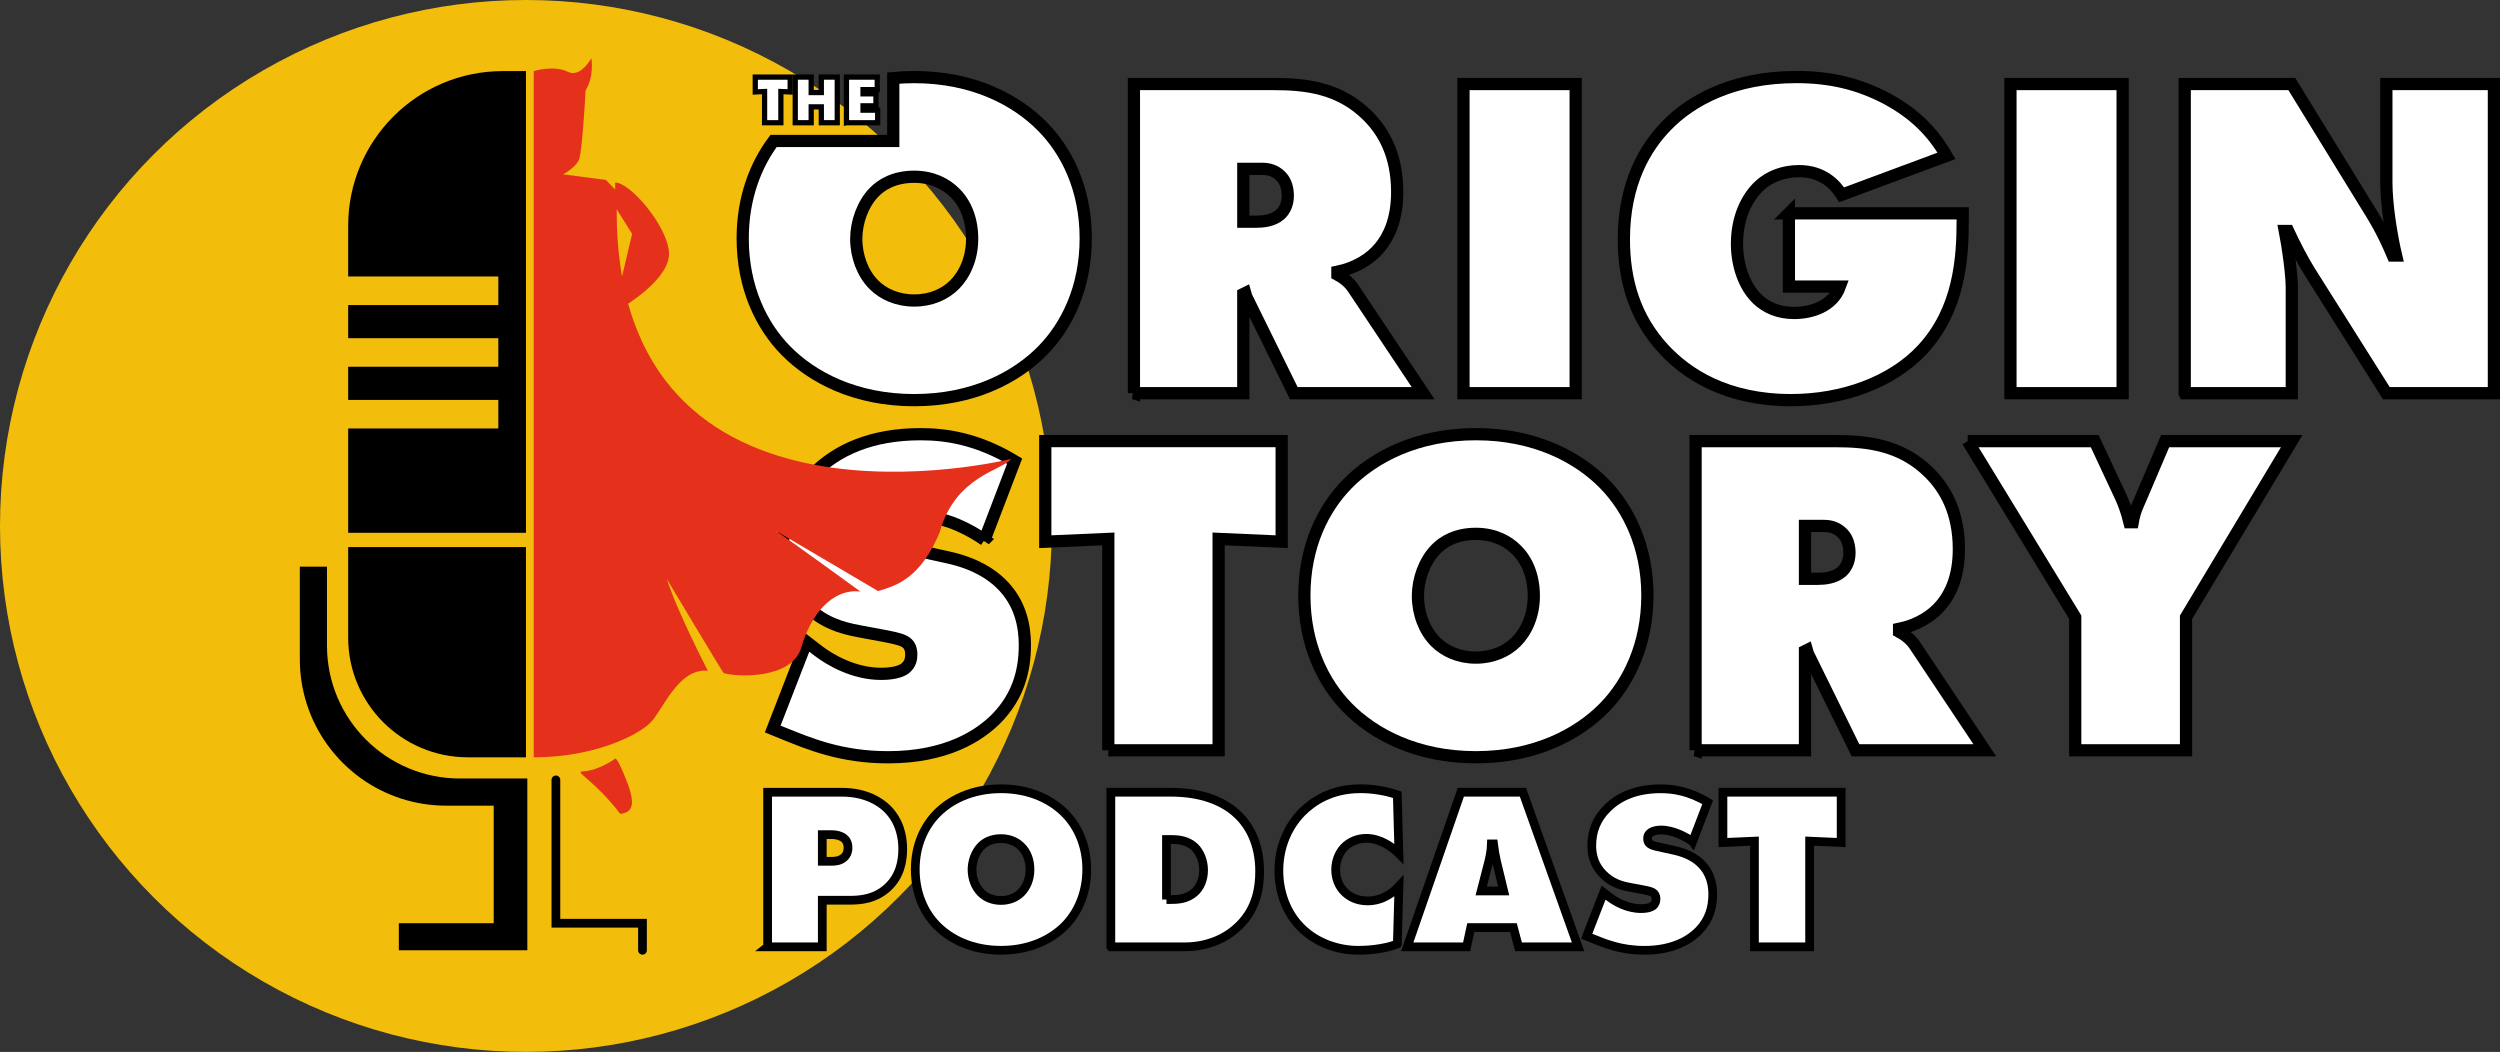 <svg xmlns="http://www.w3.org/2000/svg" id="Laag_2" data-name="Laag 2" viewBox="0 0 1431.61 602.37"><rect x="0" y="0" width="1431.61" height="602.37" fill="#333333" stroke="none"/><defs><style>      .cls-1 {        fill: #000;      }      .cls-1, .cls-2, .cls-3 {        stroke-width: 0px;      }      .cls-2 {        fill: #e5301b;      }      .cls-3 {        fill: #f3bd0b;      }      .cls-4, .cls-5, .cls-6, .cls-7 {        stroke: #000;      }      .cls-4, .cls-5, .cls-7 {        fill: #fff;      }      .cls-4, .cls-6 {        stroke-width: 5px;      }      .cls-5 {        stroke-width: 7px;      }      .cls-6 {        fill: none;        stroke-linecap: round;        stroke-miterlimit: 10;      }      .cls-7 {        stroke-width: 3px;      }    </style></defs><g id="Laag_1-2" data-name="Laag 1"><circle class="cls-3" cx="301.18" cy="301.18" r="301.18"></circle><g><g><path class="cls-1" d="M199.38,365.1c0,37.87,30.7,68.57,68.57,68.57h33.23v-120.4h-101.8v51.82Z"></path><path class="cls-1" d="M287.95,40.71c-48.92,0-88.57,39.65-88.57,88.57v29.05h85.98v16.35h-85.98v18.99h85.98v16.35h-85.98v18.99h85.98v16.35h-85.98v59.74h101.8V40.71h-13.23Z"></path></g><path class="cls-1" d="M263.32,445.8c-42.01,0-76.07-34.05-76.07-76.06v-45.25h-15.56v53.03c0,18.14,5.77,34.93,15.56,48.66,5.4,7.57,12.04,14.21,19.61,19.62,13.72,9.8,30.52,15.56,48.68,15.56h27.18v67.32h-54.33v15.5h73.58v-98.38h-38.66Z"></path><polyline class="cls-6" points="318.33 446.6 318.33 528.68 367.91 528.68 367.91 544.18"></polyline><path class="cls-2" d="M333.62,441.72c-4.95.21,6.92,5.14,21.56,24.33,7.12-.79,8.9-5.34,3.76-18.59-5.14-13.25-6.53-13.12-6.53-13.12,0,0-9.3,6.99-18.79,7.38Z"></path><g><path class="cls-7" d="M437.83,70.28v-17.87l-5.33.24v-8.51h19.99v8.51l-5.33-.24v17.87h-9.33Z"></path><path class="cls-7" d="M455.39,70.28v-26.14h9.13v8.86h5.8v-8.86h9.13v26.14h-9.13v-9.09h-5.8v9.09h-9.13Z"></path><path class="cls-7" d="M484.71,70.28v-26.14h17.64v7.17h-8.15v2.43h7.41v6.86h-7.41v2.51h8.39v7.17h-17.87Z"></path><path class="cls-5" d="M649.33,225.16V48.12h79.89c18.59,0,37.96,2.12,54.15,18.32,9.02,9.02,16.72,22.56,16.72,43.53,0,15.66-4.78,25.48-9.82,31.59-5.31,6.64-14.07,11.95-24.42,14.07v1.59c3.45,1.86,6.9,4.51,9.29,8.23l39.82,59.72h-74.06l-25.48-51.76c-.8-1.86-1.59-2.66-2.39-5.58l-1.07.53v56.8h-62.64ZM711.97,126.95h7.43c3.72,0,9.55-.53,13.54-3.98,2.12-1.86,4.51-5.31,4.51-10.88,0-3.98-1.06-7.96-3.45-10.62-2.12-2.39-5.58-4.78-10.88-4.78h-11.15v30.26Z"></path><path class="cls-5" d="M838.06,225.16V48.12h64.24v177.04h-64.24Z"></path><path class="cls-5" d="M1024.39,122.17h99.54v3.98c0,21.77-1.86,51.23-23.09,74.05-17.52,18.85-45.92,28.93-75.12,28.93-37.16,0-59.72-14.87-72.99-29.2-16.72-18.05-22.83-39.55-22.83-62.91,0-32.38,12.48-52.82,24.42-65.03,14.34-14.87,38.76-27.87,74.32-27.87,19.11,0,35.57,3.72,52.02,12.48,15.13,8.23,25.75,18.32,33.98,32.65l-59.99,22.3c-3.72-5.84-10.88-13.54-24.42-13.54-9.29,0-16.99,3.19-22.56,8.23-7.17,6.64-13,18.05-13,33.44,0,11.95,3.98,24.16,11.68,31.59,5.05,4.78,11.95,7.96,20.97,7.96,9.55,0,22.03-3.45,26.28-15.13h-29.2v-41.94Z"></path><path class="cls-5" d="M1151.27,225.16V48.12h64.24v177.04h-64.24Z"></path><path class="cls-5" d="M1251.07,225.16V48.12h61.31l41.14,66.89c6.64,10.62,10.88,17.52,16.72,31.32h1.86c-2.65-11.15-5.57-28.93-5.57-41.94v-56.27h61.58v177.04h-61.58l-44.06-69.81c-3.98-6.37-8.77-15.66-12.21-23.09h-1.86c1.86,9.55,3.98,24.69,3.98,32.65v60.25h-61.31Z"></path><path class="cls-5" d="M563.79,309.15c-7.69-5.31-21.76-13.27-36.1-13.27-3.45,0-8.76.53-12.21,3.19-2.39,1.86-3.19,3.72-3.19,6.37,0,3.72.53,7.16,10.36,9.29l20.44,4.51c15.66,3.45,24.95,9.82,30.26,15.13,11.15,10.88,13.53,24.42,13.53,35.04,0,15.13-3.98,29.2-15.93,41.67-10.09,10.35-29.19,22.56-62.37,22.56-27.07,0-45.12-7.7-60.25-13.8l-5.84-2.39,19.37-49.9,6.9,5.31c6.64,5.04,20.18,13.01,35.83,13.01,8.76,0,12.48-2.12,13.8-3.19,2.92-2.39,3.45-5.31,3.45-7.96,0-1.59-.27-4.25-2.13-6.1-2.12-2.12-5.57-2.92-12.21-4.25l-15.66-2.92c-10.09-1.86-20.97-5.04-30.79-15.13-9.02-9.29-12.74-19.91-12.74-32.65,0-16.46,5.58-30.52,17.25-42.2,13.53-13.8,33.44-22.83,61.58-22.83,14.07,0,32.38,2.39,53.88,15.4l-17.25,45.12Z"></path><path class="cls-5" d="M634.67,429.65v-121.04l-36.1,1.59v-57.6h135.37v57.6l-36.1-1.59v121.04h-63.18Z"></path><path class="cls-5" d="M918.68,405.23c-15.12,15.4-39.81,28.4-73.52,28.4s-58.4-13.01-73.53-28.4c-13.8-14.07-24.69-35.83-24.69-64.23s10.88-49.9,24.69-63.97c15.13-15.4,39.82-28.4,73.53-28.4s58.4,13.01,73.52,28.4c13.8,14.07,24.69,35.83,24.69,63.97s-10.88,50.17-24.69,64.23ZM822.06,314.72c-6.37,6.63-10.09,16.99-10.09,26.54,0,10.09,3.71,19.91,10.09,26.28,5.31,5.31,13.27,9.03,23.09,9.03s17.78-3.72,23.09-9.03c5.84-5.84,10.09-15.13,10.09-26.28s-3.72-20.44-10.09-26.54c-4.77-4.78-12.47-9.02-23.09-9.02-11.42,0-18.84,4.51-23.09,9.02Z"></path><path class="cls-5" d="M970.97,429.65v-177.04h79.89c18.59,0,37.96,2.12,54.15,18.32,9.02,9.02,16.72,22.56,16.72,43.53,0,15.66-4.78,25.48-9.82,31.59-5.31,6.64-14.07,11.95-24.42,14.07v1.59c3.45,1.86,6.9,4.51,9.29,8.23l39.82,59.72h-74.06l-25.48-51.76c-.8-1.86-1.59-2.66-2.39-5.58l-1.07.53v56.8h-62.64ZM1033.61,331.44h7.43c3.72,0,9.55-.53,13.54-3.98,2.12-1.86,4.51-5.31,4.51-10.88,0-3.98-1.06-7.96-3.45-10.62-2.12-2.39-5.58-4.78-10.88-4.78h-11.15v30.26Z"></path><path class="cls-5" d="M1126.79,252.61h72.73l15.13,32.38c1.06,2.39,3.19,7.43,4.78,14.07h1.86c1.33-7.43,3.18-10.09,4.77-14.07l13.8-32.38h72.47l-60.52,100.86v76.18h-63.44v-76.18l-61.58-100.86Z"></path><g><path class="cls-4" d="M439.57,542.19v-88.52h42.47c14.07,0,22.16,5.71,25.88,9.29,7.3,7.17,9.02,16.19,9.02,23.23s-1.59,15.66-8.76,22.16c-7.03,6.37-15,7.17-21.77,7.17h-15.53v26.68h-31.32ZM470.89,493.22h5.44c1.59,0,4.91-.13,7.16-2.39,1.2-1.06,2.12-2.79,2.12-5.44,0-2.79-1.19-4.51-2.39-5.44-1.46-1.2-4.11-1.99-6.5-1.99h-5.84v15.26Z"></path><path class="cls-4" d="M609.98,529.98c-7.56,7.7-19.91,14.2-36.76,14.2s-29.2-6.5-36.76-14.2c-6.9-7.03-12.34-17.92-12.34-32.12s5.44-24.95,12.34-31.98c7.57-7.7,19.91-14.2,36.76-14.2s29.2,6.5,36.76,14.2c6.9,7.03,12.34,17.92,12.34,31.98s-5.44,25.08-12.34,32.12ZM561.67,484.73c-3.19,3.32-5.04,8.49-5.04,13.27,0,5.04,1.86,9.95,5.04,13.14,2.66,2.66,6.64,4.51,11.55,4.51s8.89-1.86,11.54-4.51c2.92-2.92,5.05-7.56,5.05-13.14s-1.86-10.22-5.05-13.27c-2.39-2.39-6.24-4.51-11.54-4.51-5.71,0-9.43,2.26-11.55,4.51Z"></path><path class="cls-4" d="M636.12,542.19v-88.52h34.11c7.43,0,26.28.66,39.15,13.41,5.71,5.71,11.95,15.66,11.95,31.98,0,9.16-1.72,20.97-11.41,30.66-5.31,5.44-15.66,12.48-31.72,12.48h-42.07ZM667.98,515.12h2.39c3.72,0,9.16-.13,13.67-4.11,3.05-2.65,5.18-7.17,5.18-12.74s-2.26-10.48-5.18-13.27c-3.85-3.58-8.89-4.25-12.61-4.25h-3.45v34.37Z"></path><path class="cls-4" d="M800.16,540.6c-8.36,3.19-18.18,3.58-22.3,3.58-11.55,0-23.89-4.11-32.65-12.87-8.36-8.23-12.87-20.17-12.87-32.65,0-13.67,5.18-25.35,13.27-33.58,6.24-6.24,16.86-13.41,33.44-13.41,6.64,0,14.07,1.06,21.1,3.45l.93,33.71c-3.72-3.72-10.62-8.76-18.71-8.76-5.04,0-9.69,1.99-12.87,5.44-3.05,3.32-4.64,7.96-4.64,12.61s1.72,9.42,5.18,12.74c2.66,2.52,6.77,5.04,13.14,5.04,9.02,0,15.26-5.44,17.92-8.36l-.93,33.05Z"></path><path class="cls-4" d="M842.23,531.18l-2.39,11.02h-33.98l30.66-88.52h35.57l31.59,88.52h-34.11l-2.92-11.02h-24.42ZM855.24,483.27h-1.2c-.13,3.72-.66,6.77-1.46,9.95l-4.38,16.99h12.87l-4.11-16.99c-.8-3.45-1.33-6.77-1.72-9.95Z"></path><path class="cls-4" d="M969.24,481.94c-3.85-2.66-10.88-6.64-18.05-6.64-1.72,0-4.38.27-6.1,1.59-1.2.93-1.59,1.86-1.59,3.19,0,1.86.27,3.58,5.18,4.64l10.22,2.26c7.83,1.73,12.48,4.91,15.13,7.57,5.57,5.44,6.77,12.21,6.77,17.52,0,7.56-1.99,14.6-7.96,20.84-5.04,5.18-14.6,11.28-31.19,11.28-13.54,0-22.56-3.85-30.13-6.9l-2.92-1.2,9.69-24.95,3.45,2.66c3.32,2.52,10.09,6.5,17.92,6.5,4.38,0,6.24-1.06,6.9-1.59,1.46-1.2,1.72-2.65,1.72-3.98,0-.8-.13-2.12-1.06-3.05-1.06-1.06-2.79-1.46-6.1-2.12l-7.83-1.46c-5.04-.93-10.49-2.52-15.4-7.57-4.51-4.64-6.37-9.95-6.37-16.32,0-8.23,2.79-15.26,8.63-21.1,6.77-6.9,16.72-11.41,30.79-11.41,7.03,0,16.19,1.2,26.94,7.7l-8.63,22.56Z"></path><path class="cls-4" d="M1004.68,542.19v-60.52l-18.05.8v-28.8h67.69v28.8l-18.05-.8v60.52h-31.59Z"></path></g><path class="cls-5" d="M597.03,72.54c-15.12-15.4-39.81-28.4-73.52-28.4-4.13,0-8.13.2-11.99.57v36.02h-68.54c-10.31,13.79-17.68,32.62-17.68,55.78,0,28.4,10.88,50.17,24.69,64.23,15.13,15.4,39.82,28.4,73.53,28.4s58.4-13.01,73.52-28.4c13.8-14.07,24.69-35.83,24.69-64.23s-10.88-49.9-24.69-63.97ZM546.6,163.05c-5.3,5.31-13.27,9.03-23.09,9.03s-17.78-3.72-23.09-9.03c-6.37-6.37-10.09-16.19-10.09-26.28,0-9.55,3.71-19.91,10.09-26.54,4.25-4.51,11.68-9.02,23.09-9.02,10.62,0,18.31,4.25,23.09,9.02,6.37,6.1,10.09,15.4,10.09,26.54s-4.25,20.44-10.09,26.28Z"></path></g><path class="cls-2" d="M325.18,41.11c7.21,3.69,13.45-7.78,13.45-7.78,0,0,1.85,10.02-3.3,18.46-.4,8.44-2.11,34.14-3.56,39.02s-9.33,9-9.33,9l24.58,3.26,5.24,5.49.02-3.97c8.11-.46,29.47,24.07,30.79,39.63,1.32,15.56-26.51,31.65-26.51,31.65l-2.11-10.15,7.52-31.78-8.84-14.11c-.79,199.26,225.86,142.98,225.86,142.98-4.95,6.63-32.04,9.69-40.85,41.93-11.27,26.9-25.12,30.66-35.31,33.73l-59.44-35.01c6.43,4.05,49.35,35.31,49.35,35.31-16.22-1.98-28.58,13.35-33.82,31.85-5.24,18.49-37.14,17.21-44.55,14.79-1.04-1.19-32.49-53.79-32.49-53.79,5.8,18.46,23.47,52.48,23.47,52.48-17.14-1.58-25.58,22.42-32.97,29.8-7.38,7.38-32.44,19.78-66.73,19.78V40.71s11.67-3.6,19.52.41Z"></path></g></g></svg>